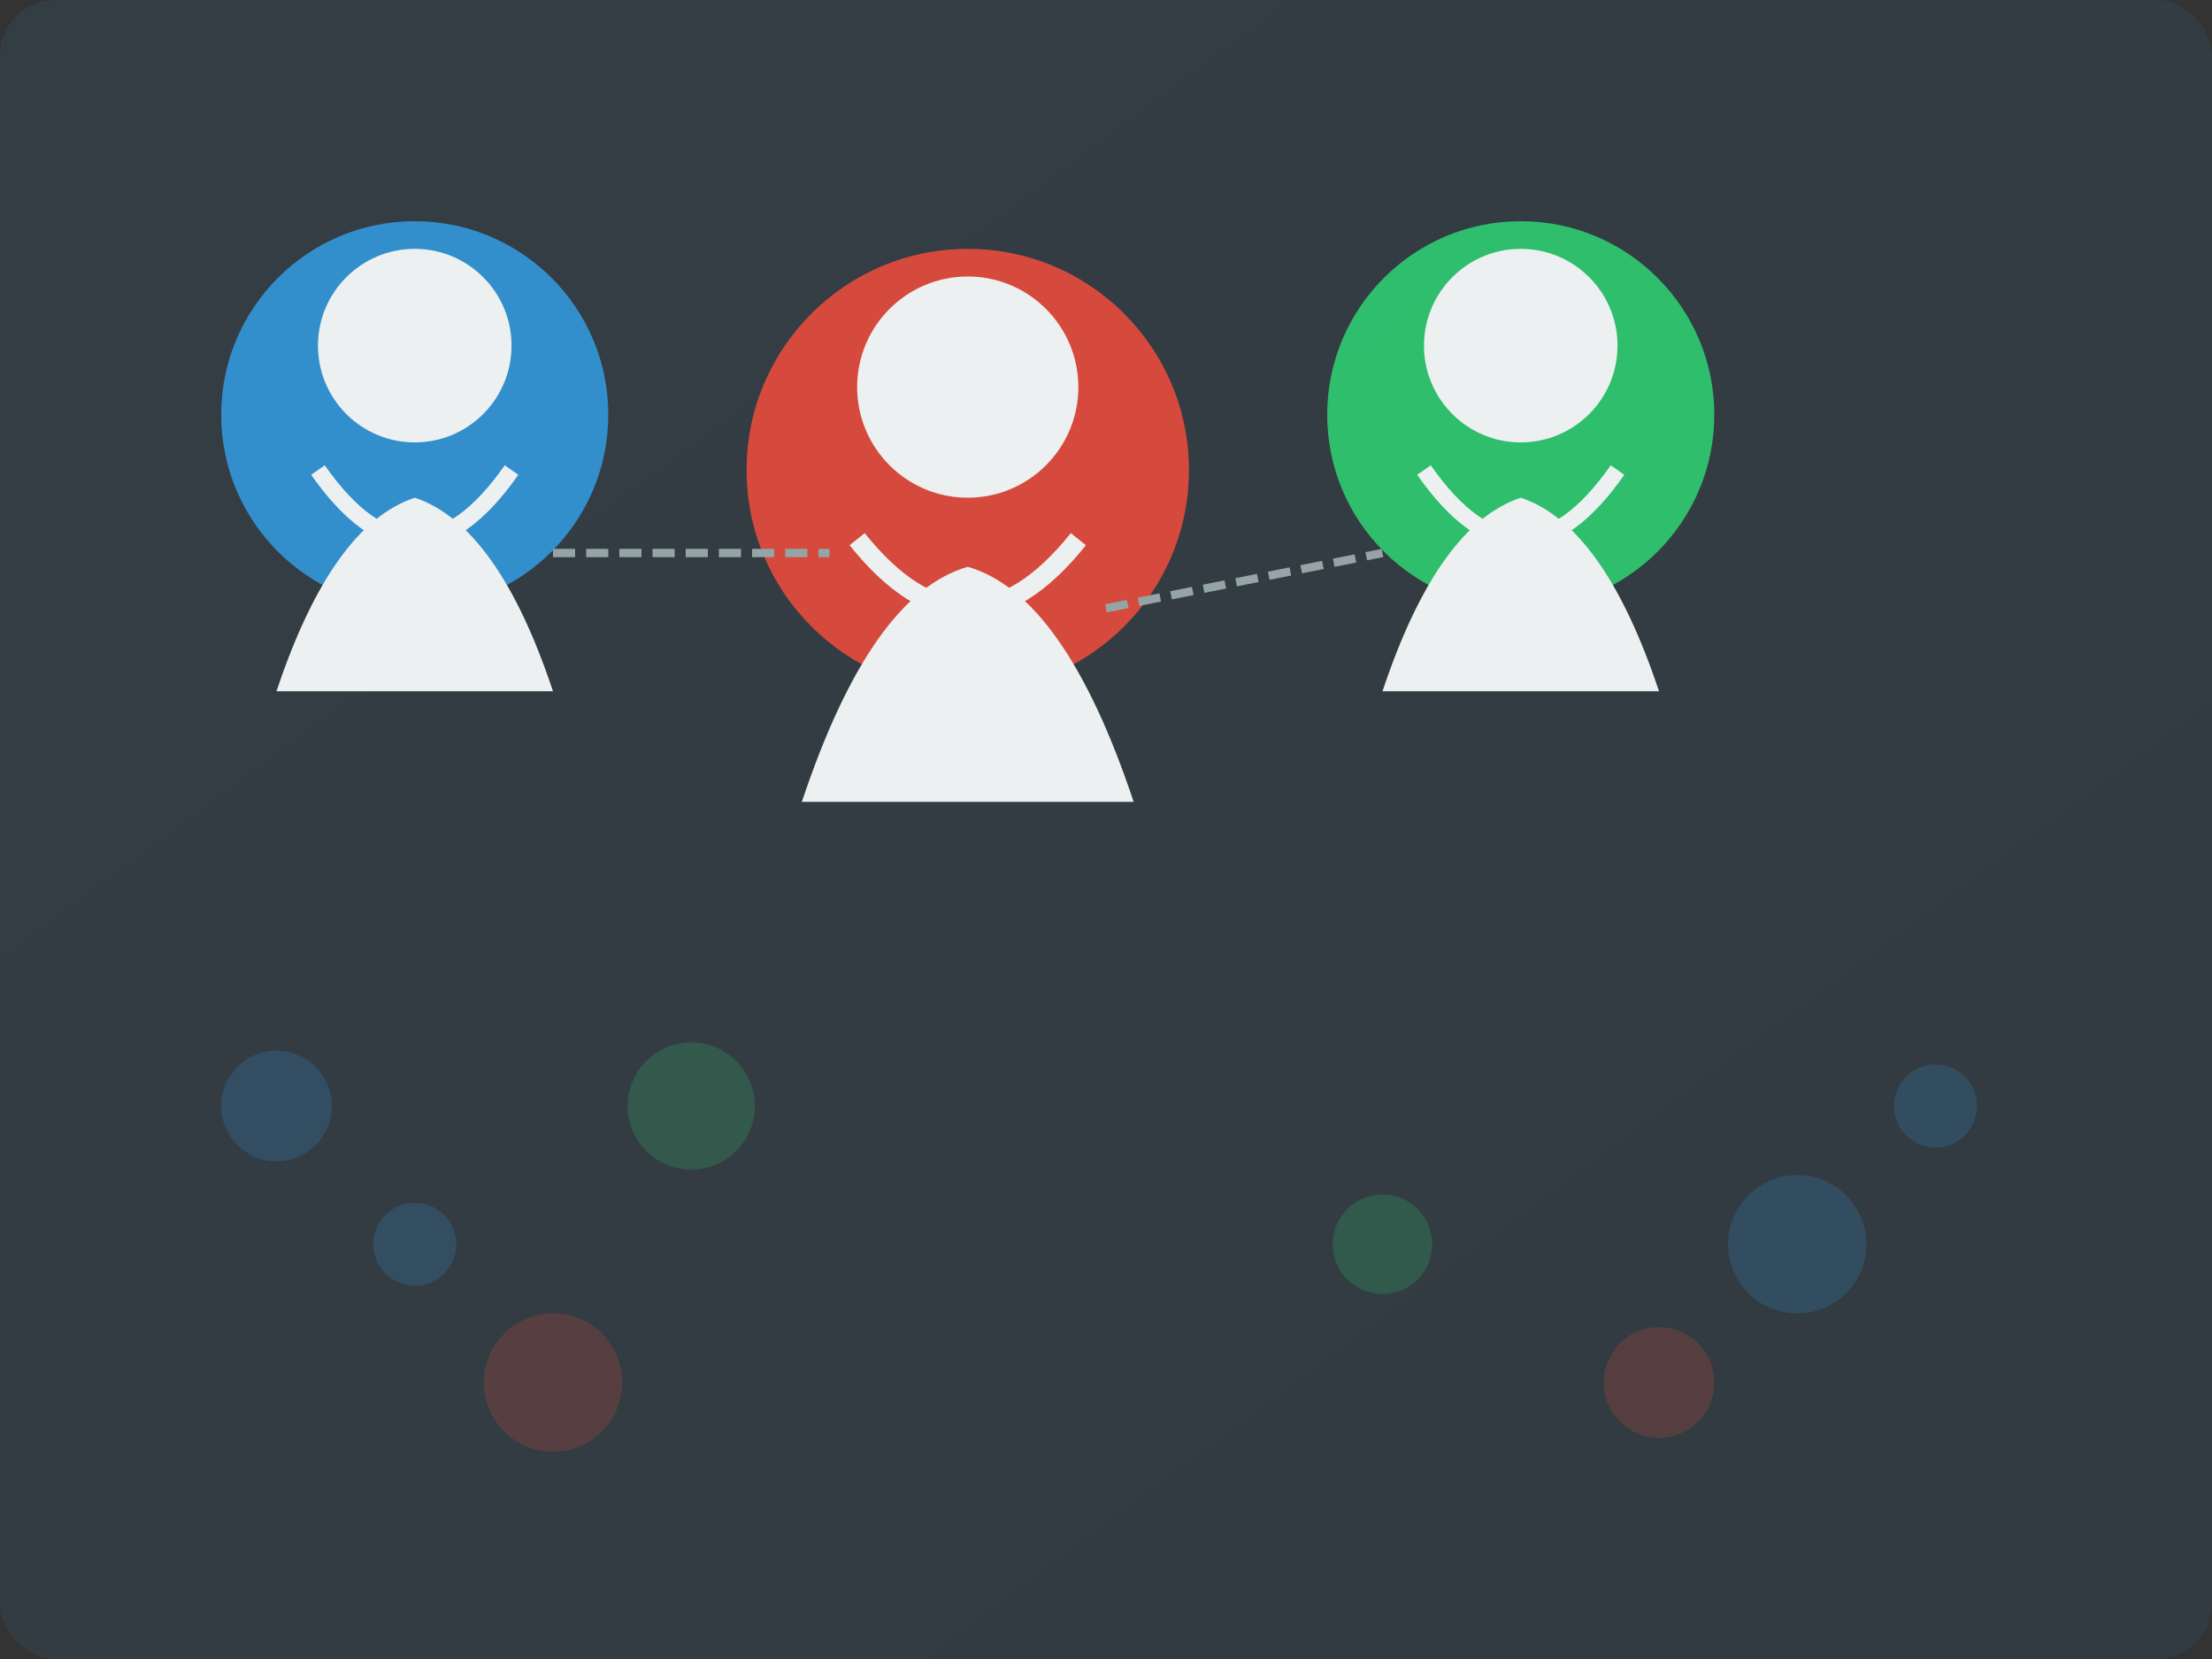 <?xml version="1.0" encoding="UTF-8"?>
<svg xmlns="http://www.w3.org/2000/svg" viewBox="0 0 800 600" width="800" height="600">
  <rect x="0" y="0" width="800" height="600" fill="#333333" stroke="none"/>
  <!-- Background -->
  <defs>
    <linearGradient id="gradient1" x1="0%" y1="0%" x2="100%" y2="100%">
      <stop offset="0%" stop-color="#3498db" stop-opacity="0.1"/>
      <stop offset="100%" stop-color="#2980b9" stop-opacity="0.1"/>
    </linearGradient>
  </defs>
  <rect width="800" height="600" fill="url(#gradient1)" rx="20" ry="20"/>
  
  <!-- Person 1 -->
  <g transform="translate(150, 150)">
    <circle cx="0" cy="0" r="70" fill="#3498db" opacity="0.9"/>
    <circle cx="0" cy="-25" r="35" fill="#ecf0f1"/>
    <path d="M-35,20 Q0,70 35,20" stroke="#ecf0f1" stroke-width="6" fill="none"/>
    <path d="M-50,100 Q-30,40 0,30 Q30,40 50,100" fill="#ecf0f1"/>
  </g>
  
  <!-- Person 2 -->
  <g transform="translate(350, 170)">
    <circle cx="0" cy="0" r="80" fill="#e74c3c" opacity="0.9"/>
    <circle cx="0" cy="-30" r="40" fill="#ecf0f1"/>
    <path d="M-40,25 Q0,75 40,25" stroke="#ecf0f1" stroke-width="7" fill="none"/>
    <path d="M-60,120 Q-35,45 0,35 Q35,45 60,120" fill="#ecf0f1"/>
  </g>
  
  <!-- Person 3 -->
  <g transform="translate(550, 150)">
    <circle cx="0" cy="0" r="70" fill="#2ecc71" opacity="0.9"/>
    <circle cx="0" cy="-25" r="35" fill="#ecf0f1"/>
    <path d="M-35,20 Q0,70 35,20" stroke="#ecf0f1" stroke-width="6" fill="none"/>
    <path d="M-50,100 Q-30,40 0,30 Q30,40 50,100" fill="#ecf0f1"/>
  </g>
  
  <!-- Connection Lines -->
  <g stroke="#95a5a6" stroke-width="3" stroke-dasharray="8 4">
    <line x1="200" y1="200" x2="300" y2="200"/>
    <line x1="400" y1="220" x2="500" y2="200"/>
  </g>
  
  <!-- Decorative Elements -->
  <g fill="#3498db" opacity="0.2">
    <circle cx="100" cy="400" r="20"/>
    <circle cx="150" cy="450" r="15"/>
    <circle cx="650" cy="450" r="25"/>
    <circle cx="700" cy="400" r="15"/>
  </g>
  
  <g fill="#e74c3c" opacity="0.2">
    <circle cx="200" cy="500" r="25"/>
    <circle cx="600" cy="500" r="20"/>
  </g>
  
  <g fill="#2ecc71" opacity="0.2">
    <circle cx="500" cy="450" r="18"/>
    <circle cx="250" cy="400" r="23"/>
  </g>
</svg>